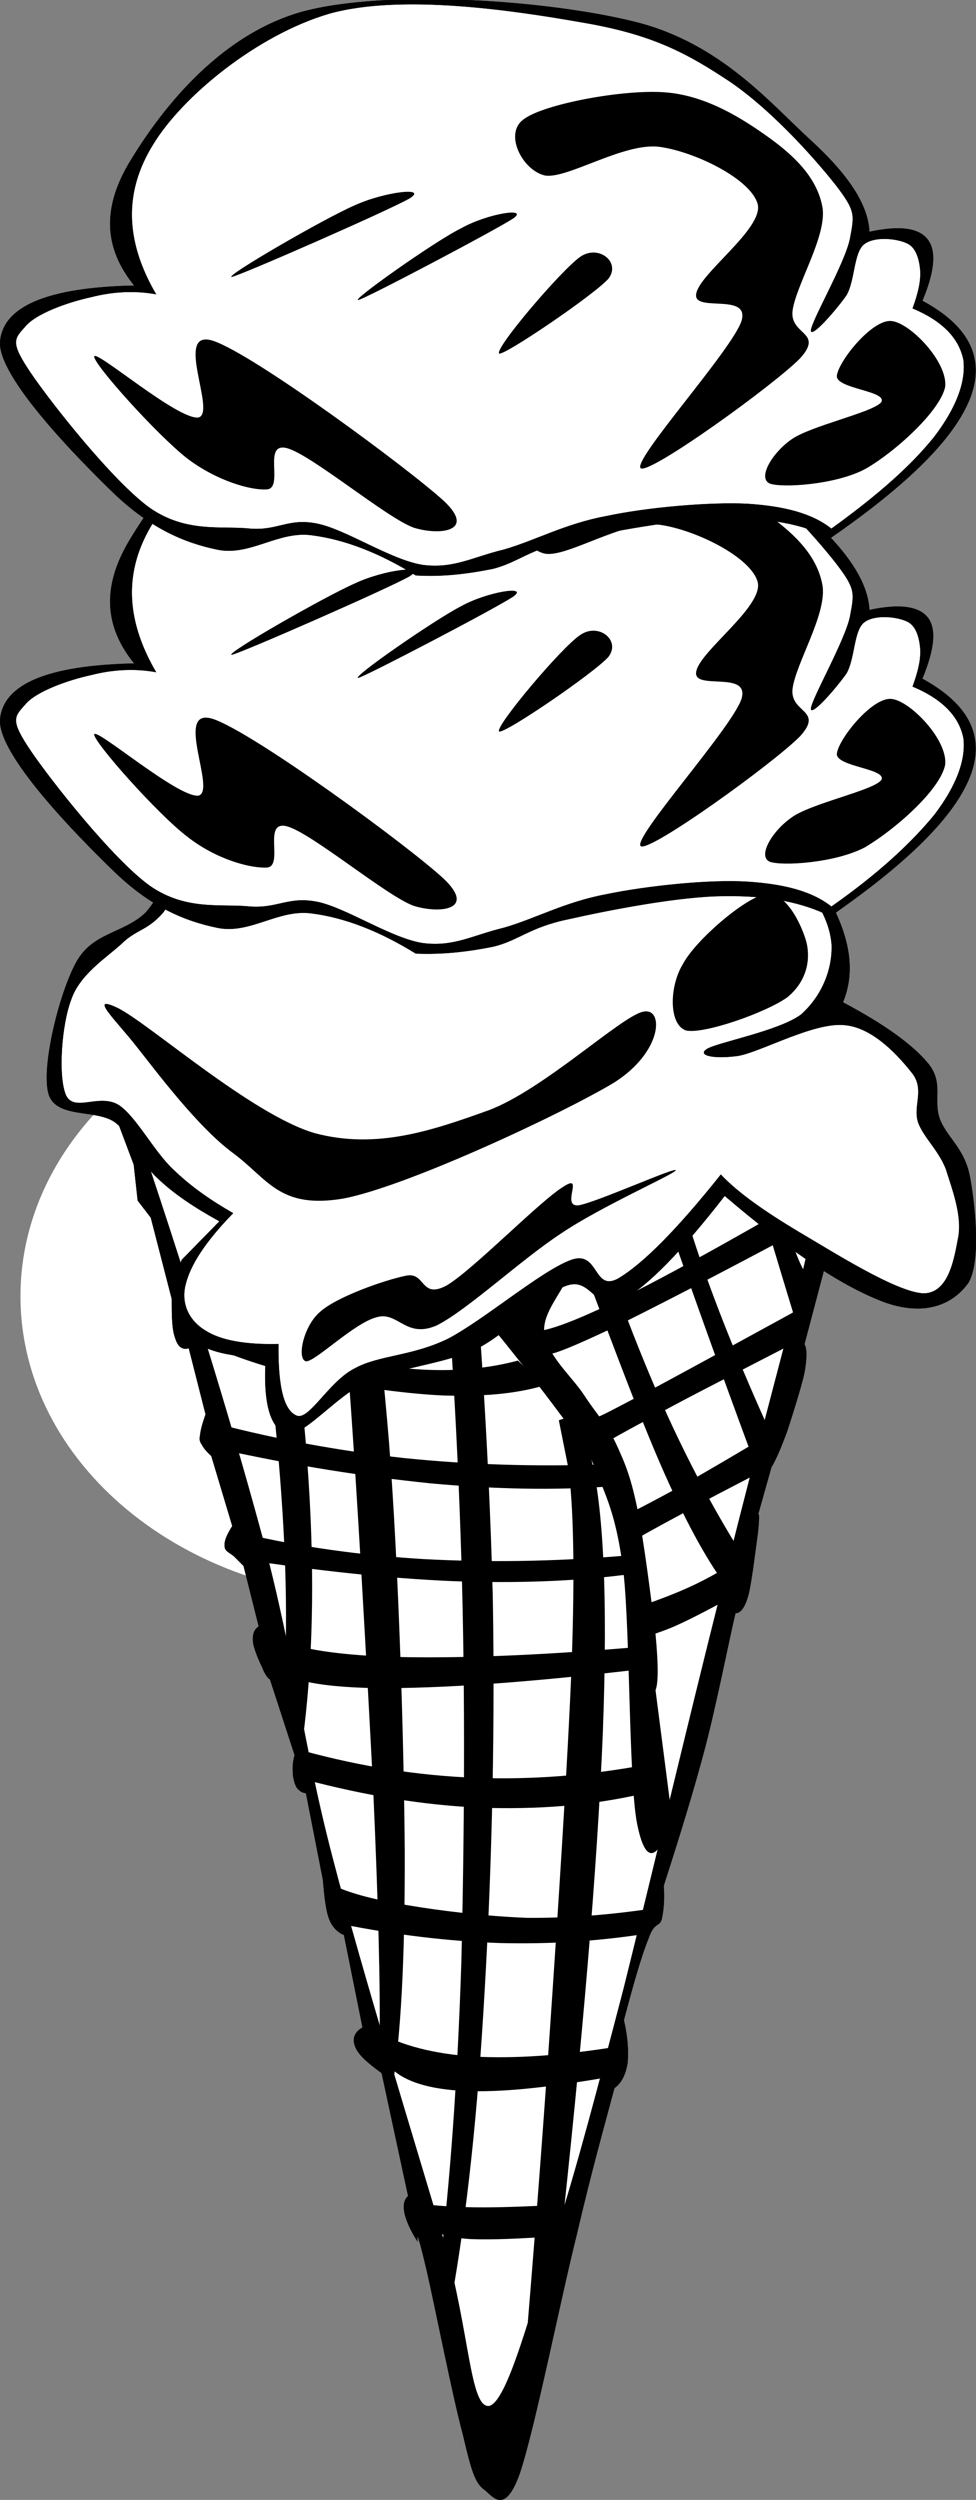 <?xml version="1.0" encoding="utf-8"?>
<!-- Generator: Adobe Illustrator 10.0, SVG Export Plug-In . SVG Version: 3.0.0 Build 77)  --><svg enable-background="new 0 0 134.076 343.171" height="343.171" i:pageBounds="0 792 612 0" i:rulerOrigin="0 0" i:viewOrigin="238 567" overflow="visible" space="preserve" viewBox="0 0 134.076 343.171" width="134.076" xmlns="http://www.w3.org/2000/svg" xmlns:a="http://ns.adobe.com/AdobeSVGViewerExtensions/3.0/" xmlns:graph="http://ns.adobe.com/Graphs/1.0/" xmlns:i="http://ns.adobe.com/AdobeIllustrator/10.0/" xmlns:x="http://ns.adobe.com/Extensibility/1.0/" xmlns:xlink="http://www.w3.org/1999/xlink">
  <rect x="0" y="0" width="134.076" height="343.171" fill="#808080" stroke="none"/>
  <g i:dimmedPercent="50" i:layer="yes" i:rgbTrio="#4F008000FFFF" id="Layer_1">
    <g>
      <path clip-rule="evenodd" d="M52.889,136.468     c27.642,0,50.076,18.58,50.076,41.473c0,22.893-22.434,41.472-50.076,41.472c-27.642,0-50.076-18.579-50.076-41.472     C2.813,155.047,25.248,136.468,52.889,136.468" fill="#FFFFFF" fill-rule="evenodd" i:knockout="Off"/>
      <path clip-rule="evenodd" d="     M68.166,341.928l49.356-188.604l-99.108-0.36L68.166,341.928z" fill="#FFFFFF" fill-rule="evenodd" i:knockout="Off" stroke="#000000" stroke-miterlimit="10" stroke-width="0.036"/>
      <path clip-rule="evenodd" d="M65.969,180.18c-0.252-6.804,0.324-11.664,1.728-15.012     c1.26-3.384,4.572-5.94,6.48-4.752c1.836,1.152,4.535,7.812,4.752,11.664c0,3.816-4.355,7.236-4.176,10.656     c0.252,3.204,3.744,6.12,5.471,8.748c1.656,2.556,3.061,3.924,4.357,6.588c1.15,2.52,1.979,4.284,2.916,8.748     c0.936,4.392,2.016,13.14,2.555,17.496c0.396,4.212,0.396,6.731,0,7.704l2.305,17.855c-2.125,5.832-3.744,6.048-4.859,0.36     c-1.117-5.868-0.938-25.992-1.836-34.272c-0.973-8.244-2.629-10.943-3.996-14.616c-1.549-3.672-2.16-3.779-4.752-7.271     C74.285,190.548,70.686,185.868,65.969,180.18z" fill-rule="evenodd" i:knockout="Off"/>
      <path clip-rule="evenodd" d="M43.938,153.504c1.332,7.668,2.628,19.008,3.888,34.561     c1.188,15.516,2.664,42.372,3.456,57.924c0.684,15.408,0.972,26.604,0.864,34.164l1.728,6.479     c1.188-6.983,1.764-17.604,1.728-32.436c-0.108-15.084-0.828-39.097-2.16-56.196c-1.404-17.063-3.384-31.716-6.084-44.928     C46.241,153.216,45.089,153.36,43.938,153.504z" fill-rule="evenodd" i:knockout="Off"/>
      <path clip-rule="evenodd" d="M31.374,152.64c2.988,16.092,5.148,30.348,6.48,43.2     c1.26,12.853,1.692,23.76,1.296,33.3l2.628,8.208c1.296-10.728,1.476-22.932,0.396-37.188c-1.08-14.4-3.42-30.06-6.876-47.952     C34.001,152.352,32.705,152.496,31.374,152.64z" fill-rule="evenodd" i:knockout="Off"/>
      <path clip-rule="evenodd" d="M59.921,158.256c1.728,18.828,2.88,37.044,3.456,55.765     c0.576,18.647,0.396,38.808,0,55.331c-0.54,16.417-1.548,30.204-3.024,42.337l1.296,6.048c2.16-11.376,3.744-24.984,4.752-41.508     c1.044-16.704,1.656-36.217,1.296-57.024c-0.54-20.808-1.98-42.624-4.32-66.564C62.225,154.512,61.073,156.384,59.921,158.256z" fill-rule="evenodd" i:knockout="Off"/>
      <path clip-rule="evenodd" d="M78.064,201.456c0.686,4.932,0.938,13.644,0.469,26.82     c-0.504,13.212-1.943,35.063-3.061,51.407c-1.115,16.164-2.268,30.925-3.455,44.965l4.752-14.688     c3.275-29.952,5.291-53.64,6.047-72.18c0.686-18.468,0.109-30.96-1.727-38.052c-0.18-2.124-0.613-3.564-1.297-4.32     c-0.756-0.828-1.764-0.972-3.023-0.433C77.201,197.136,77.633,199.296,78.064,201.456z" fill-rule="evenodd" i:knockout="Off"/>
      <path clip-rule="evenodd" d="M71.152,186.769c-5.939,1.584-12.527,1.728-20.303,0.432     c-7.74-1.296-16.344-4.032-25.956-8.208l1.728,4.752c4.5,2.124,9.324,3.852,15.156,5.184c5.652,1.225,13.464,2.376,19.008,2.628     c5.436,0.181,10.045-0.216,13.824-1.332C73.457,189.072,72.305,187.92,71.152,186.769z" fill-rule="evenodd" i:knockout="Off"/>
      <path clip-rule="evenodd" d="M29.681,195.408c8.388,2.196,17.028,3.78,25.92,4.752     c8.82,0.899,17.893,1.188,27.215,0.864l0.9,3.023c-7.523,0.54-15.695,0.396-24.66-0.432c-9.072-0.937-18.54-2.412-28.98-4.716     C29.969,197.748,29.825,196.596,29.681,195.408z" fill-rule="evenodd" i:knockout="Off"/>
      <path clip-rule="evenodd" d="M33.533,210.528c7.812,1.836,15.84,2.952,24.66,3.492     c8.748,0.468,17.82,0.359,27.648-0.469v2.628c-7.092,0.9-15.012,1.188-23.76,0.864c-8.964-0.396-18.288-1.404-28.944-3.023     C33.245,212.868,33.389,211.716,33.533,210.528z" fill-rule="evenodd" i:knockout="Off"/>
      <path clip-rule="evenodd" d="M36.161,223.956c2.628,1.944,8.064,3.096,16.848,3.456     c8.676,0.288,20.34-0.072,35.135-1.368l0.469,3.024c-16.236,1.943-28.368,2.735-36.936,2.664     c-8.604-0.145-13.212-1.296-14.22-3.456C37.025,226.836,36.593,225.396,36.161,223.956z" fill-rule="evenodd" i:knockout="Off"/>
      <path clip-rule="evenodd" d="M41.777,240.372c7.848,2.124,15.48,3.348,23.472,3.672     c7.883,0.288,15.696-0.324,23.723-1.836l-0.719,4.032c-7.236,1.656-14.438,2.16-22.285,1.908     c-7.884-0.36-15.768-1.656-24.192-3.889C41.777,242.964,41.777,241.668,41.777,240.372z" fill-rule="evenodd" i:knockout="Off"/>
      <path clip-rule="evenodd" d="M46.097,258.948c2.196,1.008,5.508,1.872,9.936,2.592     c4.428,0.756,10.692,1.512,16.416,1.728c5.688,0.036,11.268-0.396,17.279-1.296l-0.828,3.456     c-6.695,1.044-13.248,1.477-20.339,1.296c-7.02-0.252-14.22-1.115-21.6-2.592C46.673,262.404,46.385,260.676,46.097,258.948z" fill-rule="evenodd" i:knockout="Off"/>
      <path clip-rule="evenodd" d="M51.677,278.856c3.492,1.943,7.92,3.096,13.428,3.455     c5.543,0.288,11.844-0.107,19.439-1.331l-2.16,4.355c-7.74,1.296-13.751,1.908-18.576,1.692c-4.788-0.217-8.1-1.26-9.936-2.988     c-0.576-1.8-0.864-2.628-0.864-2.628c-0.072-0.072,1.044,3.024,0.864,2.628C53.621,283.572,52.938,281.844,51.677,278.856z" fill-rule="evenodd" i:knockout="Off"/>
      <path clip-rule="evenodd" d="M58.625,302.616c1.908,0.216,4.5,0.396,7.776,0.396     c3.204,0,7.093-0.18,11.663-0.396l-1.295,4.32c-5.363,0.396-9.216,0.539-12.096,0.432c-2.844-0.18-4.428-0.612-4.752-1.296     C59.489,304.92,59.057,303.769,58.625,302.616z" fill-rule="evenodd" i:knockout="Off"/>
      <path clip-rule="evenodd" d="M20.141,159.984     c1.836,0.972,6.3,2.124,13.392,3.456c7.164,1.26,16.596,2.7,28.98,4.32l0.864,4.32c-9.036-1.044-16.776-2.052-23.76-3.024     c-6.948-1.044-12.816-2.052-17.748-3.024C21.293,164.016,20.717,162,20.141,159.984z" fill="#FFFFFF" fill-rule="evenodd" i:knockout="Off"/>
      <path clip-rule="evenodd" d="M67.733,170.1c3.419-0.432,8.46-1.944,15.659-4.824     c7.092-2.88,15.984-6.948,26.82-12.348l3.889,0.324c-8.209,4.608-15.949,8.46-23.797,11.988     c-7.883,3.384-15.336,6.264-22.896,8.64C67.517,172.62,67.625,171.36,67.733,170.1z" fill-rule="evenodd" i:knockout="Off"/>
      <path clip-rule="evenodd" d="M72.27,182.448c0.756,0.936,4.463-0.072,11.268-3.313     c6.805-3.275,16.309-8.496,29.088-15.948l-1.512,5.112c-12.385,6.624-21.527,11.34-27.576,14.292     c-6.156,2.88-8.855,3.889-8.641,3.024C74.033,184.572,73.17,183.528,72.27,182.448z" fill-rule="evenodd" i:knockout="Off"/>
      <path clip-rule="evenodd" d="M88.434,220.32c2.988-1.044,5.688-2.088,8.244-3.42     c2.555-1.296,4.715-2.736,6.875-4.32l-3.42,6.876c-3.275,1.764-5.688,3.024-7.775,3.924c-2.053,0.828-3.457,1.296-4.355,1.26     C88.145,223.2,88.289,221.76,88.434,220.32z" fill-rule="evenodd" i:knockout="Off"/>
      <path clip-rule="evenodd" d="M72.881,153.504c2.268,6.948,5.004,14.436,8.209,22.896     c3.203,8.46,7.451,19.943,10.799,27.216c3.24,7.128,6.121,11.988,8.641,15.12l1.764-4.752     c-5.111-8.064-9.684-16.992-13.859-27.216c-4.213-10.297-7.957-21.313-11.232-33.732C75.762,153.18,74.32,153.324,72.881,153.504     z" fill-rule="evenodd" i:knockout="Off"/>
      <path clip-rule="evenodd" d="M87.389,153.36c0.109,1.548,1.549,6.12,4.32,14.256     c2.809,8.063,6.732,19.152,12.168,33.804l1.512-5.724c-4.68-10.404-7.955-18.864-10.223-25.92     c-2.232-7.092-3.24-12.24-3.025-15.984C90.557,153.648,88.973,153.504,87.389,153.36z" fill-rule="evenodd" i:knockout="Off"/>
      <path clip-rule="evenodd" d="M82.205,194.472c0.648-0.216,3.313-1.655,8.137-4.176     c4.824-2.592,11.52-6.264,20.484-11.16l-1.514,5.112c-8.063,4.176-14.291,7.308-18.828,9.792c-4.5,2.412-7.307,3.924-8.279,4.68     C82.205,197.316,82.205,195.912,82.205,194.472z" fill-rule="evenodd" i:knockout="Off"/>
      <path clip-rule="evenodd" d="M85.193,208.332c1.764-0.792,4.428-2.196,8.137-4.212     c3.672-2.088,8.244-4.752,13.859-8.136l-2.125,5.76c-4.428,2.34-8.279,4.248-11.555,6.156c-3.348,1.8-6.121,3.312-8.316,4.68     C85.193,211.176,85.193,209.772,85.193,208.332z" fill-rule="evenodd" i:knockout="Off"/>
      <path clip-rule="evenodd" d="M100.637,152.748c1.26,4.248,2.701,9,4.32,14.256     c1.621,5.292,3.275,10.944,5.256,17.244l1.801-7.812c-1.332-1.045-2.484-3.421-3.6-7.272c-1.152-3.888-2.16-9.216-3.025-15.984     C103.805,153.036,102.221,152.892,100.637,152.748z" fill-rule="evenodd" i:knockout="Off"/>
      <path clip-rule="evenodd" d="     M15.533,152.316l2.844,7.56l0.54,4.932l1.8,2.34l2.88,11.16c0,2.557,0.036,4.284,0.504,5.473c0.36,1.116,0.972,1.548,1.836,1.296     l2.304,9.072c-0.432,1.26-0.684,2.124-0.756,2.88c-0.108,0.576-0.072,0.828,0.252,1.296c0.252,0.504,0.684,0.972,1.296,1.548     l2.88,9.612c-0.756,1.188-1.152,2.088-1.044,2.844c0.036,0.647,0.792,0.864,1.296,1.332c0.396,0.396,0.828,0.828,1.296,1.296     l2.088,8.316c-0.648,0.396-0.864,1.08-0.792,2.052c0.072,0.936,0.828,2.664,1.296,3.636c0.324,0.828,0.72,1.404,1.044,1.584     l3.384,10.404c-0.252,0.792-0.288,1.512-0.252,2.304c0,0.72,0.216,1.548,0.504,2.088c0.288,0.396,0.72,0.792,1.296,0.792     l2.34,11.952c-0.144-0.9-0.144-0.9,0,0c0.072,0.828,0.288,3.853,0.792,5.184c0.396,1.188,1.224,2.017,2.088,2.341l2.556,12.708     c-1.152,0.647-1.44,1.62-1.008,2.628c0.396,1.08,1.656,2.195,3.636,3.636l3.636,16.884c-0.612,0.504-0.684,1.332-0.504,2.34     c0.252,1.008,0.756,2.305,1.8,3.889c-0.18-1.584,0.252-0.324,1.296,4.176s3.528,17.172,4.932,22.32     c1.152,4.932,1.656,6.623,2.916,7.56c1.152,0.828,2.772,3.636,4.86-2.124c2.053-6.012,5.58-23.76,7.813-32.688     c2.088-8.965,3.959-15.553,5.219-20.305c1.01-0.72,1.514-1.836,1.801-3.348c0.145-1.584,0.072-3.528-0.504-5.977     c1.367-5.147,2.447-8.928,3.385-11.195c0.791-2.305,1.439-1.548,1.799-2.592c0.289-1.261,0.432-2.809,0.289-4.645     c2.088-6.516,4.031-12.708,5.688-18.972c1.656-6.336,3.42-15.408,4.176-18.468c0.684-3.097,0.684-3.097,0,0     c0.648,0.035,1.297-0.685,1.801-2.593c0.467-1.907,1.043-6.804,1.295-8.567c0.18-1.836,0.18-2.664,0-2.34l1.836-6.517     c0.684-1.151,1.297-2.628,2.125-4.824c0.719-2.195,1.979-6.155,2.412-8.136c0.359-1.979,0.359-3.384,0-3.924l8.711-32.976h-2.592     c-0.973,2.484-2.053,5.94-3.385,10.908c-1.402,4.788-2.051,8.532-4.428,18.18c-2.52,9.647-6.264,23.651-10.115,39.239     c-3.924,15.553-9.324,38.269-12.996,52.992c-3.779,14.472-6.301,24.12-9.359,33.804c-3.24,9.685-6.588,23.292-9.217,23.616     c-2.592,0.072-2.592-10.008-6.12-22.607c-3.744-12.78-11.124-36.469-15.336-52.74c-4.248-16.272-5.04-26.748-9.612-43.92     c-4.68-17.28-10.692-36.576-18.18-58.716C17.117,152.316,16.325,152.316,15.533,152.316z" fill-rule="evenodd" i:knockout="Off" stroke="#000000" stroke-miterlimit="10" stroke-width="0.036"/>
      <path clip-rule="evenodd" d="     M24.965,172.944l5.184-5.292c-3.384-1.872-6.264-3.744-8.64-6.048c-2.52-2.376-3.168-5.58-5.688-7.524     c-2.592-1.908-8.244-0.432-9.18-4.032c-0.972-3.78,1.548-13.824,3.816-17.928c2.232-4.14,6.516-3.96,9.504-6.804     c2.772-3.024,2.664-6.48,7.596-10.8c4.788-4.5,10.404-13.176,21.564-15.192c11.232-1.944,34.416-0.468,45.252,3.456     c10.656,3.816,15.156,13.536,18.793,19.44c3.492,5.796,4.5,10.872,2.627,15.372c5.58,2.952,9.541,5.76,11.736,8.424     c2.123,2.664,0.648,4.896,1.549,7.524c0.936,2.556,3.383,4.032,4.139,7.884c0.721,3.78,1.584,11.628-0.18,14.652     c-2.016,2.844-5.76,4.68-11.375,2.736c-5.652-2.053-12.926-6.805-22.105-14.652c-5.832,7.488-10.367,12.204-14.004,14.292     c-3.672,1.944-4.211-3.132-7.596-2.016c-3.455,1.079-8.027,6.552-12.6,8.783c-4.752,2.088-10.44,2.484-14.832,4.393     c-4.392,1.979-8.676,7.56-11.052,7.164c-2.304-0.54-3.384-4.068-2.952-10.44c-5.472-0.036-9.108-1.044-11.052-3.312     C23.562,180.72,23.345,177.408,24.965,172.944z" fill-rule="evenodd" i:knockout="Off" stroke="#000000" stroke-miterlimit="10" stroke-width="0.036"/>
      <path clip-rule="evenodd" d="     M32.021,166.536c-2.88-1.656-5.688-3.528-8.28-6.048c-2.664-2.52-5.004-7.164-7.416-8.784c-2.664-1.656-6.048,1.008-7.236-1.296     c-1.152-2.52-0.648-9.684,0.684-13.176c1.188-3.492,4.788-5.724,6.912-7.668c2.052-2.016,3.492-1.764,5.688-4.248     c2.016-2.664,3.312-6.912,7.092-10.8c3.816-4.068,9.36-10.224,15.516-12.636c6.084-2.304,13.68-1.98,20.556-1.656     c6.768,0.144,14.256,1.512,19.691,2.556c5.186,0.9,7.85,0.072,11.881,2.952c3.996,2.772,9.18,9.612,12.096,13.716     c2.916,3.924,4.789,6.876,5.041,10.26c0.107,3.384-1.332,6.984-4.178,9.54c-2.986,2.268-11.52,3.852-12.959,4.752     c-1.404,0.9,1.008,1.404,4.32,0.936c3.203-0.576,10.512-4.716,14.688-4.212c3.996,0.396,7.561,4.5,9.324,6.768     c1.549,2.268-0.035,4.32,0.684,6.588c0.756,2.052,2.809,3.816,3.816,6.408c0.828,2.664,2.195,6.192,1.729,9.18     c-0.541,2.809-1.225,7.884-4.824,7.884c-3.781-0.18-12.457-5.724-17.137-8.46c-4.68-2.808-8.244-5.292-10.691-7.848     c-6.049,7.596-10.764,12.312-14.148,14.292c-3.385,1.8-2.592-3.924-6.371-2.592c-4.068,1.439-11.989,8.244-16.957,10.836     c-4.968,2.412-9.396,2.231-12.744,4.032c-3.528,1.728-6.228,7.056-7.956,6.552c-1.8-0.612-2.664-3.853-2.592-9.864     c-4.536,0.108-7.92-0.504-10.008-1.836c-2.232-1.332-3.384-3.636-2.772-6.228C26.117,173.664,28.205,170.46,32.021,166.536z" fill="#FFFFFF" fill-rule="evenodd" i:knockout="Off" stroke="#000000" stroke-miterlimit="10" stroke-width="0.036"/>
      <path clip-rule="evenodd" d="M18.737,143.64c2.664,3.348,8.388,11.052,13.284,14.652     c4.788,3.528,6.336,7.74,15.192,6.228c8.784-1.692,30.095-11.664,37.152-15.912c6.768-4.284,6.84-10.44,3.961-9.72     c-2.988,0.612-13.682,10.728-21.241,13.536c-7.632,2.736-15.3,5.4-23.832,3.132c-8.676-2.52-22.896-15.156-27.108-17.208     C11.969,136.368,16.073,140.22,18.737,143.64z" fill-rule="evenodd" i:knockout="Off"/>
      <path clip-rule="evenodd" d="M43.938,180.108c2.232-2.053,8.784-4.356,11.736-4.969     c2.844-0.684,2.016,3.313,5.724,1.297c3.708-2.232,12.853-11.665,16.056-13.572c2.881-1.872-0.504,2.88,2.053,2.592     c2.592-0.468,13.607-5.436,13.32-4.788c-0.469,0.648-10.297,4.968-15.732,8.64c-5.508,3.6-12.924,10.548-17.101,12.636     c-4.284,1.872-5.328-2.017-8.28-1.116c-3.06,0.792-8.352,6.048-9.648,6.048C40.733,186.66,41.633,182.088,43.938,180.108z" fill-rule="evenodd" i:knockout="Off"/>
      <path clip-rule="evenodd" d="M93.834,132.3c1.727-3.24,8.387-8.964,11.23-9.54     c2.846-0.576,5.076,4.212,5.725,6.588c0.576,2.448,0.037,5.328-2.592,7.524c-2.844,2.088-11.629,5.184-14.004,4.572     C91.854,140.58,91.926,135.396,93.834,132.3z" fill-rule="evenodd" i:knockout="Off"/>
      <path clip-rule="evenodd" d="     M57.113,130.896c-5.004-3.096-9.756-4.932-14.256-5.508c-4.608-0.648-8.46,2.88-12.96,1.98c-4.572-0.936-9.144-2.88-14.112-7.632     c-5.112-4.932-16.2-16.2-15.768-21.024c0.468-4.788,6.48-7.38,18.432-7.632c-4.248-5.22-4.392-10.764-0.576-17.064     c3.924-6.48,11.844-17.208,23.616-20.52c11.736-3.168,34.093-1.584,45.972,1.44c11.557,2.952,18.359,11.124,23.76,16.056     c5.293,4.752,8.029,9,8.209,12.744c4.176-0.9,6.803-0.504,8.027,1.044c1.188,1.584,0.936,4.284-0.756,8.388     c6.443,3.528,8.676,7.956,6.553,13.428c-2.16,5.472-8.424,11.736-19.189,19.188c-3.744-1.908-8.604-2.88-14.58-2.772     c-6.084,0-16.127,1.98-21.383,3.168c-5.328,1.08-6.949,2.988-10.404,3.78C64.097,130.68,60.713,131.04,57.113,130.896z" fill-rule="evenodd" i:knockout="Off" stroke="#000000" stroke-miterlimit="10" stroke-width="0.036"/>
      <path clip-rule="evenodd" d="     M21.438,92.268c-2.952-0.54-5.976-0.36-8.928,0.396c-3.168,0.684-7.632,2.268-9.072,4.068c-1.512,1.692-2.052,2.124,0.756,6.3     c2.772,4.104,11.268,14.868,16.344,18.54c5.04,3.528,9.936,2.448,13.86,2.88c3.816,0.252,5.22-1.44,9.216-0.648     c3.96,0.828,10.008,4.932,14.4,5.652c4.284,0.576,6.84-1.044,11.161-2.088c4.211-1.188,8.459-3.564,14.111-4.608     c5.545-1.152,14.111-2.052,19.332-1.728c5.148,0.324,8.965,1.332,11.592,3.42c6.48-4.536,11.016-8.784,14.148-12.6     c3.023-3.96,4.355-7.56,3.996-10.512c-0.576-2.916-2.771-5.328-6.984-7.092c0.756-2.088,1.152-3.744,1.045-5.256     c-0.145-1.584-0.613-3.132-1.801-3.672c-1.404-0.684-4.535-1.008-5.939,0.144c-1.404,1.152-1.225,4.896-2.377,6.948     c-1.367,1.98-4.896,6.012-4.896,4.86c0.109-1.368,4.682-9.324,5.365-12.636c0.611-3.276,0.791-3.78-1.945-7.344     c-3.023-3.852-9.432-10.98-15.336-14.724c-5.867-3.852-10.654-6.12-19.619-7.632c-9.252-1.656-24.732-3.852-34.632-1.152     c-9.936,2.916-20.232,11.376-24.228,18C17.009,78.228,17.153,84.924,21.438,92.268z" fill="#FFFFFF" fill-rule="evenodd" i:knockout="Off" stroke="#000000" stroke-miterlimit="10" stroke-width="0.036"/>
      <path clip-rule="evenodd" d="M56.825,124.344c-3.708-1.332-14.04-10.008-17.388-10.908     c-3.42-0.9-0.432,5.328-2.7,5.652c-2.34,0.144-7.02-1.116-10.98-4.212c-4.14-3.132-12.996-13.14-12.816-14.076     c0.252-0.936,11.448,8.676,14.292,8.424c2.628-0.504-3.528-12.384,2.088-10.512c5.652,1.944,26.892,17.496,31.644,21.924     C65.465,124.92,60.389,125.46,56.825,124.344z" fill-rule="evenodd" i:knockout="Off"/>
      <path clip-rule="evenodd" d="M71.98,68.22c2.736-2.052,13.572-4.104,19.332-3.672     c5.652,0.396,10.693,3.6,14.438,6.3c3.635,2.628,6.66,5.688,7.271,9.72c0.432,3.96-3.637,10.404-4.141,13.932     c-0.432,3.42,4.355,2.88,1.045,6.552c-3.6,3.672-20.484,15.84-21.889,15.12c-1.367-0.936,12.492-16.2,13.824-20.232     c1.188-3.96-6.588-1.116-6.229-3.672c0.324-2.772,9.252-8.964,8.461-12.348c-0.9-3.456-8.641-7.236-13.5-7.884     c-4.896-0.684-12.744,4.572-15.768,3.96C71.693,75.276,69.174,70.092,71.98,68.22z" fill-rule="evenodd" i:knockout="Off"/>
      <path clip-rule="evenodd" d="M122.418,95.94c2.555,0.18,7.848,5.652,7.416,9.072     c-0.721,3.492-6.984,8.928-11.018,11.304c-4.104,2.16-11.375,2.592-13.066,1.98c-1.729-0.756,0.324-4.212,2.951-6.048     c2.592-1.944,11.195-3.708,12.348-5.148c0.973-1.584-6.336-1.836-6.084-3.672C115.217,101.412,119.789,95.724,122.418,95.94z" fill-rule="evenodd" i:knockout="Off"/>
      <path clip-rule="evenodd" d="M48.797,80.064c-4.212,1.836-18.144,9.828-16.956,9.828     c1.296-0.252,21.42-9.072,24.408-10.764C58.913,77.472,52.865,78.156,48.797,80.064z" fill-rule="evenodd" i:knockout="Off"/>
      <path clip-rule="evenodd" d="M63.377,83.196c-3.672,1.872-15.336,9.972-14.148,9.864     c1.188-0.324,18.792-9.504,21.276-11.16C72.736,80.316,66.977,81.216,63.377,83.196z" fill-rule="evenodd" i:knockout="Off"/>
      <path clip-rule="evenodd" d="M79.721,87.156c-2.592,1.692-11.771,12.636-11.16,13.248     c0.613,0.468,13.068-8.028,15.013-10.224C85.338,87.912,82.242,85.428,79.721,87.156z" fill-rule="evenodd" i:knockout="Off"/>
      <path clip-rule="evenodd" d="     M57.113,78.984c-5.004-3.096-9.756-4.932-14.256-5.508c-4.608-0.648-8.46,2.88-12.96,1.98c-4.572-0.936-9.144-2.916-14.112-7.596     c-5.112-4.932-16.2-16.2-15.768-21.024c0.468-4.788,6.48-7.38,18.432-7.632c-4.248-5.22-4.392-10.764-0.576-17.064     c3.924-6.48,11.844-17.208,23.616-20.52c11.736-3.168,34.093-1.584,45.972,1.44c11.557,2.952,18.359,11.124,23.76,16.056     c5.293,4.824,8.029,8.928,8.209,12.708c4.176-0.9,6.803-0.54,8.027,1.08c1.188,1.548,0.936,4.392-0.756,8.388     c6.443,3.456,8.676,7.92,6.553,13.392c-2.16,5.472-8.424,11.736-19.189,19.188c-3.744-1.944-8.604-2.808-14.58-2.736     c-6.084,0.036-16.127,1.908-21.383,3.132c-5.328,1.08-6.949,2.952-10.404,3.816C64.097,78.804,60.713,79.2,57.113,78.984z" fill-rule="evenodd" i:knockout="Off" stroke="#000000" stroke-miterlimit="10" stroke-width="0.036"/>
      <path clip-rule="evenodd" d="     M21.438,40.392c-2.952-0.54-5.976-0.36-8.928,0.396c-3.168,0.684-7.632,2.268-9.072,4.068c-1.512,1.692-2.052,2.124,0.756,6.3     c2.772,4.104,11.268,14.868,16.344,18.54c5.04,3.528,9.936,2.448,13.86,2.88c3.816,0.288,5.22-1.512,9.216-0.684     c3.96,0.828,10.008,4.932,14.4,5.652c4.284,0.576,6.84-1.044,11.161-2.088c4.211-1.188,8.459-3.564,14.111-4.608     c5.545-1.188,14.111-1.944,19.332-1.692c5.148,0.324,8.965,1.332,11.592,3.42c6.48-4.68,11.016-8.712,14.148-12.636     c3.023-3.96,4.355-7.56,3.996-10.512c-0.576-2.916-2.771-5.328-6.984-7.092c0.756-2.088,1.152-3.744,1.045-5.256     c-0.145-1.584-0.613-3.132-1.801-3.672c-1.404-0.684-4.535-1.008-5.939,0.144c-1.404,1.152-1.225,4.896-2.377,6.948     c-1.367,1.98-4.896,6.012-4.896,4.86c0.109-1.404,4.682-9.216,5.365-12.6c0.611-3.276,0.791-3.78-1.945-7.344     c-3.023-3.852-9.432-10.98-15.336-14.724C93.617,6.84,88.83,4.572,79.865,3.06C70.613,1.44,55.133-0.9,45.233,1.872     c-9.936,2.916-20.232,11.376-24.228,18C17.009,26.352,17.153,33.048,21.438,40.392z" fill="#FFFFFF" fill-rule="evenodd" i:knockout="Off" stroke="#000000" stroke-miterlimit="10" stroke-width="0.036"/>
      <path clip-rule="evenodd" d="M56.825,72.432c-3.708-1.332-14.04-10.008-17.388-10.908     c-3.42-0.9-0.432,5.328-2.7,5.652c-2.34,0.18-7.02-1.224-10.98-4.212c-4.14-3.204-12.996-13.068-12.816-14.04     c0.252-0.936,11.448,8.712,14.292,8.388c2.628-0.504-3.528-12.384,2.088-10.512c5.652,1.908,26.892,17.604,31.644,21.96     C65.465,72.972,60.389,73.548,56.825,72.432z" fill-rule="evenodd" i:knockout="Off"/>
      <path clip-rule="evenodd" d="M71.98,16.344c2.736-2.052,13.572-4.104,19.332-3.672     c5.652,0.396,10.693,3.6,14.438,6.3c3.635,2.628,6.66,5.688,7.271,9.72c0.432,3.96-3.637,10.404-4.141,13.932     c-0.432,3.42,4.355,2.88,1.045,6.552c-3.6,3.672-20.484,15.84-21.889,15.12c-1.367-0.936,12.492-16.2,13.824-20.232     c1.188-3.96-6.588-1.116-6.229-3.672c0.324-2.772,9.252-8.964,8.461-12.348c-0.9-3.456-8.641-7.236-13.5-7.884     c-4.896-0.648-12.744,4.5-15.768,3.924C71.693,23.328,69.174,18.252,71.98,16.344z" fill-rule="evenodd" i:knockout="Off"/>
      <path clip-rule="evenodd" d="M122.418,44.064c2.555,0.18,7.848,5.652,7.416,9.072     c-0.721,3.348-6.984,9-11.018,11.268c-4.104,2.16-11.375,2.592-13.066,1.979c-1.729-0.756,0.324-4.212,2.951-6.048     c2.592-1.872,11.195-3.708,12.348-5.112c0.973-1.584-6.336-1.836-6.084-3.672C115.217,49.536,119.789,43.848,122.418,44.064z" fill-rule="evenodd" i:knockout="Off"/>
      <path clip-rule="evenodd" d="M48.797,28.152c-4.212,1.8-18.144,9.9-16.956,9.864     c1.296-0.252,21.42-9.072,24.408-10.764C58.913,25.596,52.865,26.316,48.797,28.152z" fill-rule="evenodd" i:knockout="Off"/>
      <path clip-rule="evenodd" d="M63.377,31.32c-3.672,1.8-15.336,10.08-14.148,9.864     c1.188-0.288,18.792-9.576,21.276-11.196C72.736,28.404,66.977,29.304,63.377,31.32z" fill-rule="evenodd" i:knockout="Off"/>
      <path clip-rule="evenodd" d="M79.721,35.244c-2.592,1.8-11.771,12.564-11.16,13.284     c0.613,0.396,13.068-8.064,15.013-10.26C85.338,36,82.242,33.516,79.721,35.244z" fill-rule="evenodd" i:knockout="Off"/>
    </g>
  </g>
</svg>
